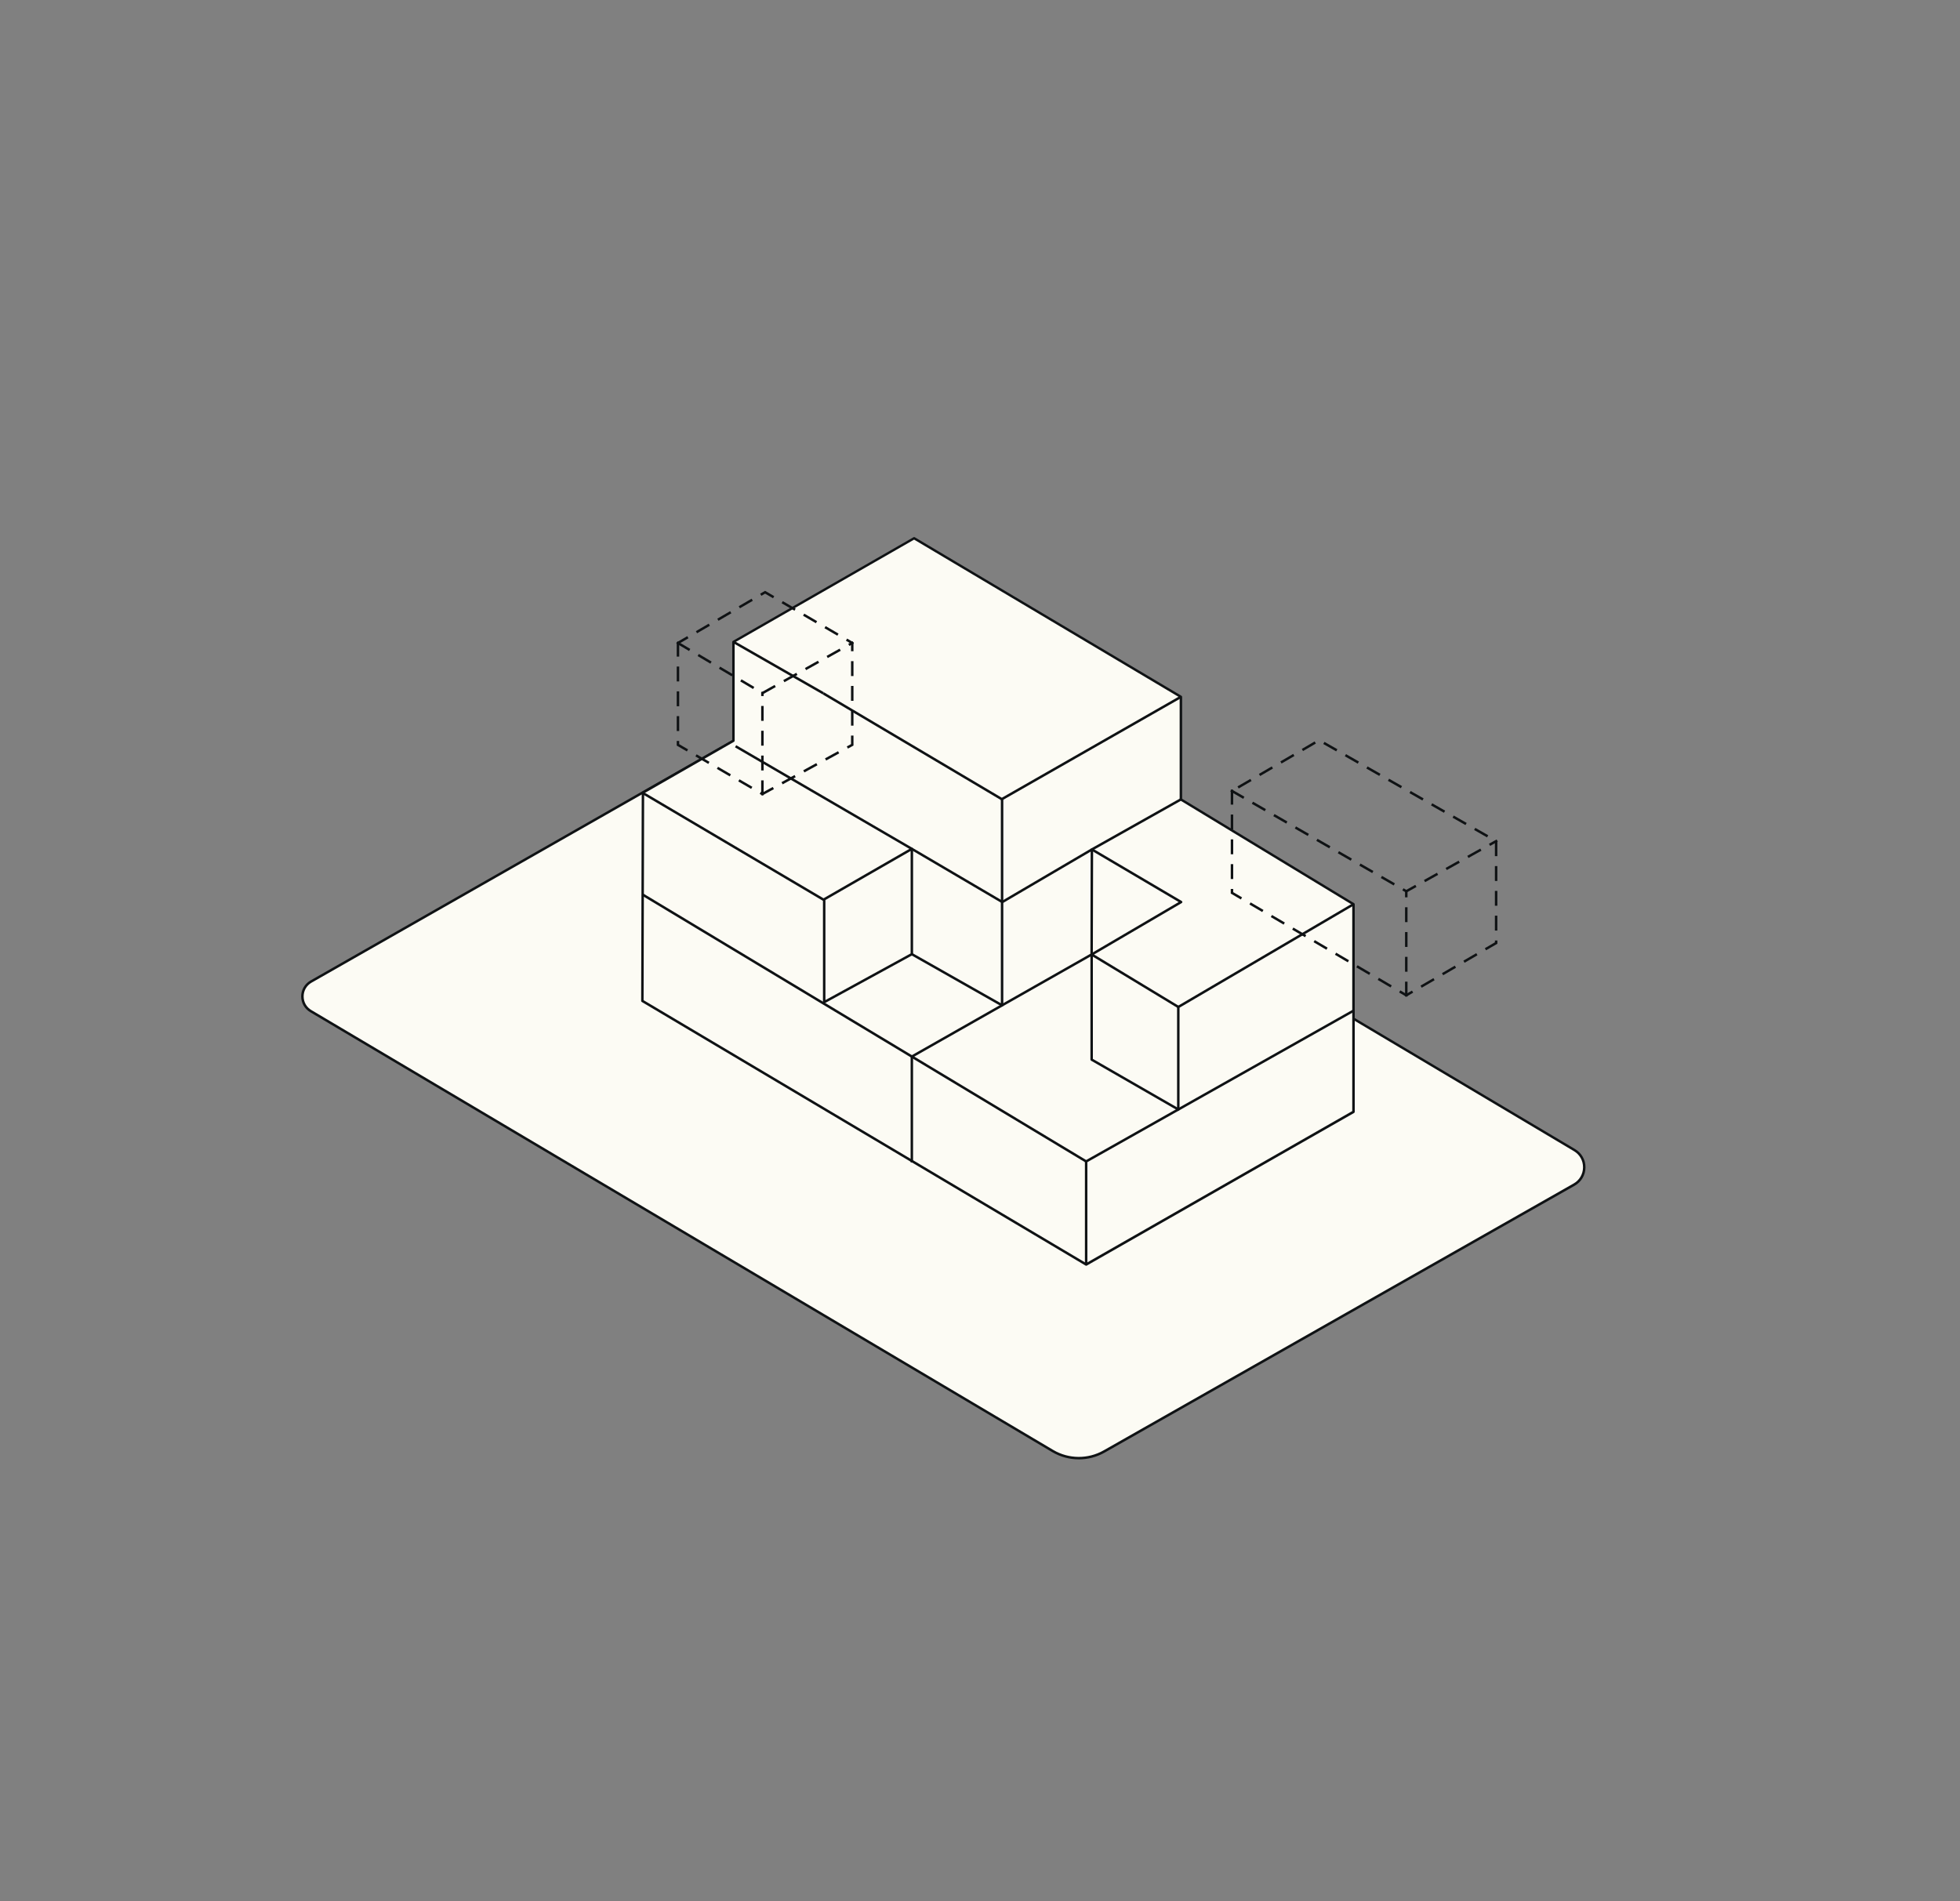 <?xml version="1.0" encoding="UTF-8"?><svg id="Konturlinien" xmlns="http://www.w3.org/2000/svg" viewBox="0 0 790.12 766.43"><rect x="0" y="0" width="790.12" height="766.43" fill="#808080" stroke="none"/><defs><style>.cls-1{fill:#fcfbf4;}.cls-2{fill:#0f1214;}</style></defs><path class="cls-1" d="M335.15,285.53l299.57,178.15c5.31,3.16,5.23,10.86-.14,13.91l-189.47,107.59c-6.43,3.65-14.33,3.59-20.71-.16L125.3,407.67c-4.53-2.67-4.53-9.22,0-11.89l193.47-110.29c5.06-2.97,11.34-2.96,16.38.04Z"/><path class="cls-2" d="M434.9,588.37c-3.72,0-7.44-.97-10.75-2.92L125.05,408.1c-2.28-1.34-3.65-3.73-3.65-6.38,0-2.65,1.37-5.03,3.65-6.37l193.47-110.29c5.21-3.06,11.68-3.05,16.88.05h0l299.57,178.15c2.65,1.57,4.21,4.35,4.18,7.43-.03,3.08-1.65,5.83-4.33,7.35l-189.47,107.59c-3.24,1.84-6.85,2.75-10.46,2.75ZM326.93,283.77c-2.73,0-5.46.72-7.9,2.15l-193.47,110.29c-1.97,1.16-3.15,3.22-3.15,5.51,0,2.29,1.18,4.35,3.15,5.51l299.1,177.36c6.2,3.65,13.95,3.71,20.2.15l189.47-107.59c2.36-1.34,3.79-3.77,3.82-6.49s-1.35-5.17-3.69-6.56l-299.57-178.15c-2.46-1.46-5.21-2.19-7.97-2.19Z"/><polyline class="cls-1" points="471.13 283.73 440.18 301.28 440.18 342.47 404.05 363.67 295.66 298.67"/><path class="cls-2" d="M404.05,364.17c-.09,0-.18-.02-.26-.07l-108.4-65,.51-.86,108.14,64.85,35.62-20.9v-40.91c0-.18.1-.35.25-.43l30.95-17.55.49.87-30.7,17.4v40.9c0,.18-.09.34-.25.43l-36.12,21.19c-.08.05-.17.07-.25.07Z"/><polygon class="cls-1" points="476.05 280.94 368.5 217 295.66 258.79 295.66 298.67 259.17 319.59 258.95 403.53 437.85 509.81 545.62 448.25 545.62 364.54 476.05 322.3 476.05 280.94"/><path class="cls-2" d="M437.85,510.31c-.09,0-.18-.02-.25-.07l-178.9-106.28c-.15-.09-.25-.25-.24-.43l.23-83.93c0-.18.1-.34.25-.43l36.23-20.78v-39.58c0-.18.1-.34.25-.43l72.84-41.79c.16-.09.35-.09.5,0l107.55,63.94c.15.09.24.25.24.43v41.08l69.34,42.09c.15.09.24.25.24.43v83.71c0,.18-.1.34-.25.43l-107.78,61.56c-.08.04-.16.07-.25.07ZM259.45,403.24l178.4,105.98,107.27-61.27v-83.14l-69.34-42.09c-.15-.09-.24-.25-.24-.43v-41.08l-107.05-63.65-72.33,41.5v39.58c0,.18-.1.34-.25.43l-36.23,20.78-.23,83.36Z"/><rect class="cls-2" x="437.35" y="468.15" width="1" height="41.65"/><path class="cls-2" d="M437.85,468.75c-.09,0-.18-.02-.26-.07l-178.9-107.65.52-.86,178.65,107.5,107.52-60.63.49.87-107.78,60.78c-.08.04-.16.06-.25.06Z"/><rect class="cls-2" x="313.27" y="248.3" width="1" height="41.74" transform="translate(-75.75 407.65) rotate(-60.2)"/><polyline class="cls-1" points="475 405.97 440.07 384.82 476.13 363.67 440.18 342.47"/><path class="cls-2" d="M474.74,406.4l-34.93-21.15c-.15-.09-.24-.25-.24-.43,0-.18.09-.34.25-.43l35.33-20.72-35.22-20.76.51-.86,35.95,21.19c.15.09.25.25.25.43s-.09.34-.25.43l-35.34,20.73,34.21,20.72-.52.86Z"/><path class="cls-2" d="M475,447.8c-.09,0-.17-.02-.25-.07l-34.93-20.1c-.16-.09-.25-.25-.25-.43v-42.38h1v42.09l33.93,19.53v-40.46c0-.18.09-.34.25-.43l70.62-41.43.51.86-70.38,41.29v41.04c0,.18-.09.34-.25.43-.08.04-.16.07-.25.07Z"/><path class="cls-2" d="M332.25,404.54c-.09,0-.18-.02-.25-.07-.15-.09-.25-.25-.25-.43v-40.86s-.02-.01-.03-.02l-73.03-43.14.51-.86,72.78,42.99,35.36-20.35c.16-.09.35-.09.5,0,.16.09.25.25.25.43v42.45c0,.18-.1.35-.26.44l-35.34,19.35c-.08.04-.16.06-.24.06ZM332.75,362.86v40.33l34.34-18.8v-41.29l-34.34,19.76Z"/><path class="cls-2" d="M403.85,322.7c-.09,0-.18-.02-.25-.07l-71.97-42.67.51-.86,71.72,42.52,71.95-41.12.5.87-72.2,41.26c-.08.04-.16.07-.25.07Z"/><path class="cls-2" d="M403.96,405.81c-.28,0-.5-.22-.5-.5v-83.11c0-.28.22-.5.5-.5s.5.22.5.5v83.11c0,.28-.22.5-.5.5Z"/><path class="cls-2" d="M368.09,468.66h-1v-42.69c0-.18.1-.35.25-.43l36.37-20.66.49.87-36.12,20.52v42.4Z"/><path class="cls-2" d="M403.96,405.81c-.08,0-.17-.02-.25-.07l-36.37-20.62.49-.87,36.12,20.48,35.61-20.21.11-42.06c0-.18.1-.35.25-.43l35.87-20.17.49.87-35.61,20.03-.11,42.05c0,.18-.1.35-.25.43l-36.1,20.49c-.08.04-.16.07-.25.07Z"/><path class="cls-2" d="M404.05,364.17c-.09,0-.17-.02-.25-.07l-36.46-21.43-71.05-41.37.5-.86,71.05,41.37,36.21,21.28,35.87-21.05.51.86-36.12,21.19c-.08.05-.17.07-.25.07Z"/><path class="cls-2" d="M307.33,320.7l-1.08-.63.5-.86.59.34,4.17-2.28.48.88-4.67,2.55ZM302.8,318.06l-5.19-3.02.5-.86,5.19,3.02-.5.86ZM315.51,316.22l-.48-.88,5.26-2.88.48.88-5.26,2.88ZM294.16,313.02l-5.19-3.02.5-.86,5.19,3.02-.5.86ZM324.28,311.42l-.48-.88,5.26-2.88.48.88-5.26,2.88ZM285.52,307.99l-5.19-3.02.5-.86,5.19,3.02-.5.86ZM333.05,306.62l-.48-.88,5.26-2.88.48.88-5.26,2.88ZM276.88,302.96l-4.08-2.37v-1.86h1v1.29l3.58,2.08-.5.86ZM341.83,301.82l-.48-.88,1.71-.94v-3.45h1v4.04l-2.23,1.22ZM273.8,294.73h-1v-6h1v6ZM344.06,292.55h-1v-6h1v6ZM273.8,284.73h-1v-6h1v6ZM344.06,282.55h-1v-6h1v6ZM273.8,274.73h-1v-6h1v6ZM344.06,272.55h-1v-6h1v6ZM273.8,264.73h-1v-5.79l4.25-2.47.5.86-3.75,2.18v5.21ZM344.06,262.55h-1v-3.04l-2.06-1.2.5-.86,2.56,1.49v3.61ZM337.54,256.3l-5.19-3.02.5-.86,5.19,3.02-.5.86ZM281.01,255.32l-.5-.86,5.18-3.02.5.86-5.18,3.02ZM328.9,251.27l-5.18-3.02.5-.86,5.18,3.02-.5.86ZM289.65,250.28l-.5-.86,5.18-3.02.5.86-5.18,3.02ZM320.26,246.23l-5.18-3.02.5-.86,5.18,3.02-.5.86ZM298.29,245.25l-.5-.86,5.19-3.02.5.86-5.19,3.02ZM311.62,241.2l-3.19-1.86-1.5.87-.5-.86,2-1.16,3.69,2.15-.5.86Z"/><path class="cls-2" d="M307.5,279.93l-.49-.87,5.24-2.93.49.87-5.24,2.93ZM303.57,277.79l-5.16-3.06.51-.86,5.16,3.06-.51.86ZM316.24,275.05l-.49-.87,5.24-2.93.49.87-5.24,2.93ZM294.97,272.68l-5.16-3.06.51-.86,5.16,3.06-.51.86ZM324.97,270.18l-.49-.87,5.24-2.93.49.87-5.24,2.93ZM286.37,267.57l-5.16-3.06.51-.86,5.16,3.06-.51.86ZM333.7,265.3l-.49-.87,5.24-2.93.49.87-5.24,2.93ZM277.77,262.47l-5.16-3.06.51-.86,5.16,3.06-.51.86ZM342.43,260.43l-.49-.87,1.81-1.01.49.87-1.81,1.01Z"/><path class="cls-2" d="M307.84,320.62h-1v-6h1v6ZM307.84,310.62h-1v-6h1v6ZM307.84,300.62h-1v-6h1v6ZM307.84,290.62h-1v-6h1v6ZM307.84,280.62h-1v-1.68h1v1.68Z"/><path class="cls-2" d="M566.9,401.85l-2.9-1.71.51-.86,2.4,1.41,2.28-1.33.5.86-2.78,1.62ZM573.14,398.22l-.5-.86,5.19-3.02.5.86-5.19,3.02ZM560.55,398.12l-5.17-3.04.51-.86,5.17,3.04-.51.86ZM581.78,393.19l-.5-.86,5.18-3.02.5.86-5.18,3.02ZM551.93,393.05l-5.17-3.04.51-.86,5.17,3.04-.51.86ZM590.42,388.16l-.5-.86,5.19-3.02.5.86-5.19,3.02ZM543.31,387.98l-5.17-3.04.51-.86,5.17,3.04-.51.86ZM599.07,383.13l-.5-.86,4.06-2.36v-.73h1v1.3l-4.56,2.65ZM534.69,382.91l-5.17-3.04.51-.86,5.17,3.04-.51.86ZM526.07,377.85l-5.17-3.04.51-.86,5.17,3.04-.51.86ZM603.62,375.17h-1v-6h1v6ZM517.45,372.78l-5.17-3.04.51-.86,5.17,3.04-.51.86ZM508.83,367.71l-5.17-3.04.51-.86,5.17,3.04-.51.86ZM603.62,365.17h-1v-6h1v6ZM500.2,362.64l-4.06-2.39v-1.86h1v1.29l3.57,2.1-.51.86ZM603.62,355.17h-1v-6h1v6ZM497.14,354.4h-1v-6h1v6ZM603.62,345.17h-1v-6h1v6ZM497.14,344.4h-1v-6h1v6ZM599.45,337.6l-5.21-2.97.5-.87,5.21,2.97-.5.87ZM497.14,334.4h-1v-6h1v6ZM590.76,332.64l-5.21-2.97.5-.87,5.21,2.97-.5.87ZM582.08,327.69l-5.21-2.97.5-.87,5.21,2.97-.5.87ZM497.14,324.4h-1v-6h1v6ZM573.39,322.74l-5.21-2.97.5-.87,5.21,2.97-.5.87ZM499.35,317.9l-.5-.86,5.19-3.02.5.86-5.19,3.02ZM564.7,317.79l-5.21-2.97.5-.87,5.21,2.97-.5.87ZM507.99,312.86l-.5-.86,5.18-3.02.5.86-5.18,3.02ZM556.01,312.83l-5.21-2.97.5-.87,5.21,2.97-.5.87ZM547.33,307.88l-5.21-2.97.5-.87,5.21,2.97-.5.87ZM516.63,307.83l-.5-.86,5.18-3.02.5.86-5.18,3.02ZM538.64,302.93l-5.21-2.97.5-.87,5.21,2.97-.5.87ZM525.28,302.8l-.5-.86,5.18-3.02.5.86-5.18,3.02Z"/><path class="cls-2" d="M566.9,359.91l-1.6-.92.5-.87,1.11.64,3.62-2.02.49.87-4.12,2.3ZM561.83,356.99l-5.2-2.99.5-.87,5.2,2.99-.5.87ZM574.51,355.66l-.49-.87,5.24-2.93.49.87-5.24,2.93ZM553.16,352l-5.2-2.99.5-.87,5.2,2.99-.5.87ZM583.24,350.78l-.49-.87,5.24-2.93.49.87-5.24,2.93ZM544.49,347.01l-5.2-2.99.5-.87,5.2,2.99-.5.87ZM591.98,345.91l-.49-.87,5.24-2.93.49.87-5.24,2.93ZM535.83,342.02l-5.2-2.99.5-.87,5.2,2.99-.5.87ZM600.71,341.04l-.49-.87,3.1-1.73.49.87-3.1,1.73ZM527.16,337.04l-5.2-2.99.5-.87,5.2,2.99-.5.87ZM518.49,332.05l-5.2-2.99.5-.87,5.2,2.99-.5.87ZM509.83,327.06l-5.2-2.99.5-.87,5.2,2.99-.5.87ZM501.16,322.07l-5.2-2.99.5-.87,5.2,2.99-.5.87Z"/><path class="cls-2" d="M567.4,401.77h-1v-6h1v6ZM567.4,391.77h-1v-6h1v6ZM567.4,381.77h-1v-6h1v6ZM567.4,371.77h-1v-6h1v6ZM567.4,361.77h-1v-2.94h1v2.94Z"/></svg>